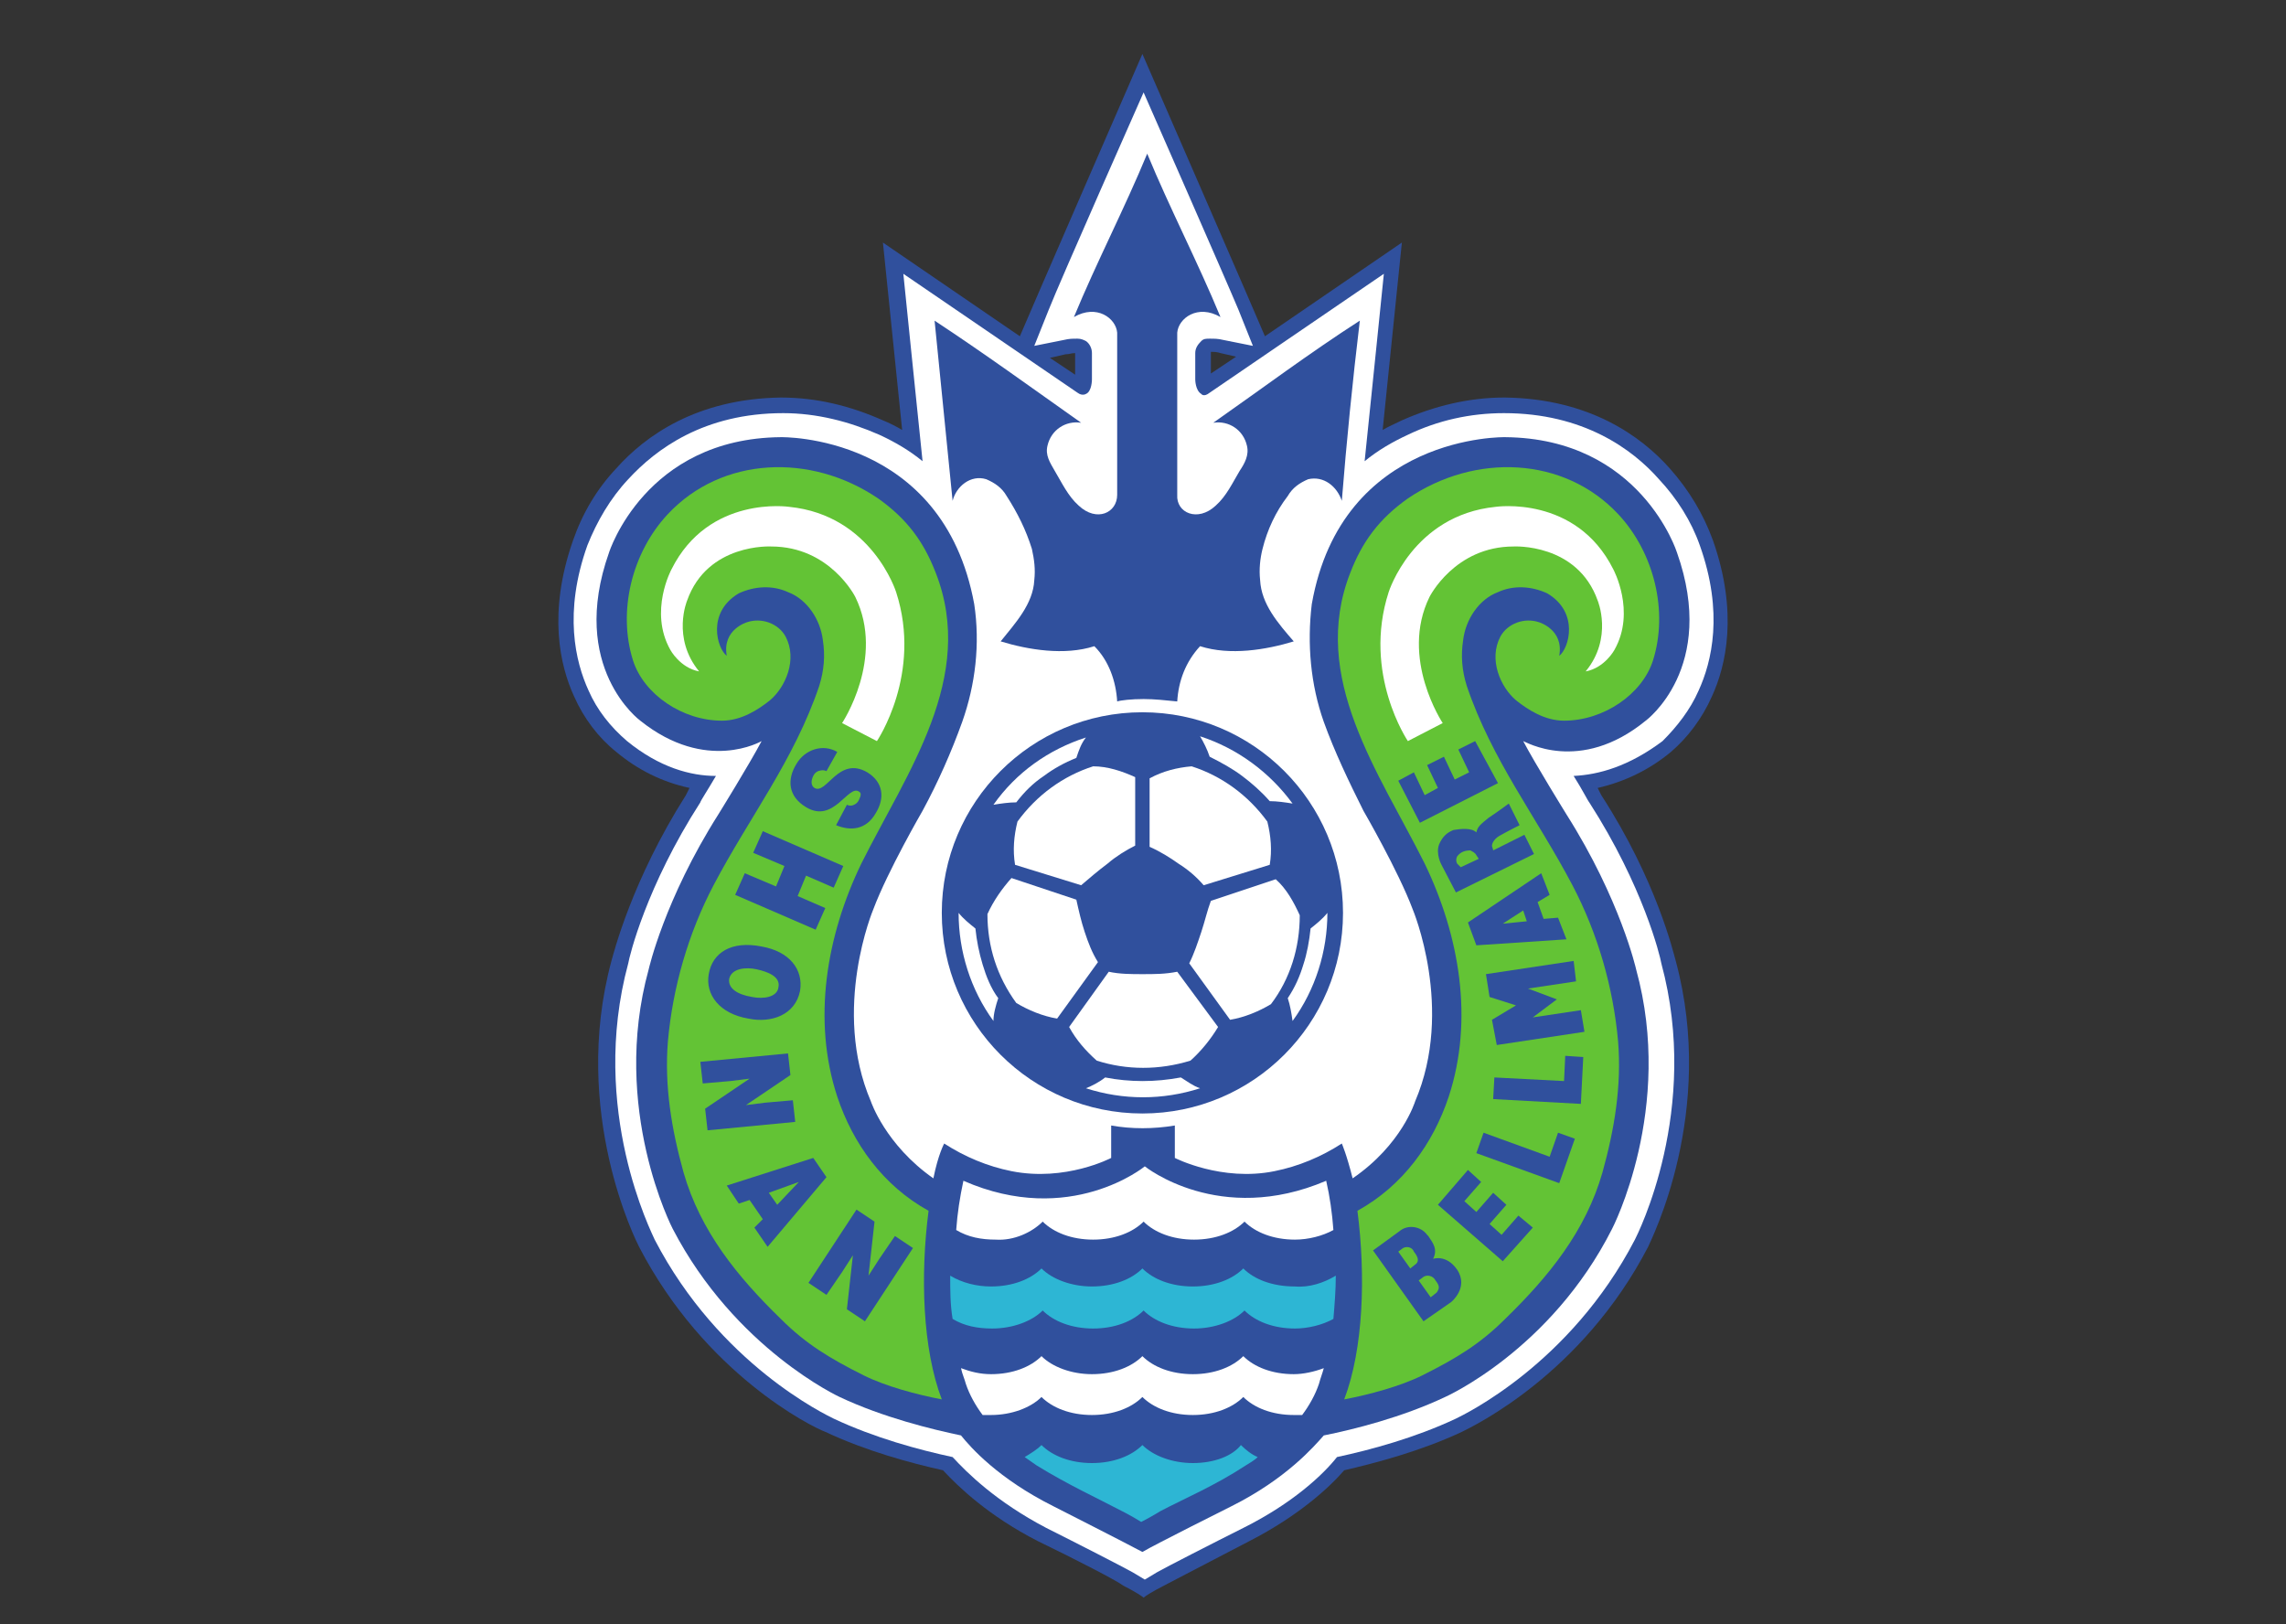 <?xml version="1.0" encoding="utf-8"?>
<!-- Generator: Adobe Illustrator 27.3.1, SVG Export Plug-In . SVG Version: 6.00 Build 0)  -->
<svg version="1.1" id="レイヤー_1" xmlns="http://www.w3.org/2000/svg" xmlns:xlink="http://www.w3.org/1999/xlink" x="0px"
	 y="0px" viewBox="0 0 190.3 135.2" style="enable-background:new 0 0 190.3 135.2;" xml:space="preserve">
<rect x="0" y="0" width="190.3" height="135.2" fill="#333333" stroke="none"/>
<style type="text/css">
	.st0{fill:none;}
	.st1{fill:#30509D;}
	.st2{fill:#FFFFFF;}
	.st3{fill:#63C335;}
	.st4{fill:#2DB6D4;}
</style>
<g id="マーク等" transform="translate(0 -1559.508)">
	<g id="グループ_597">
		<g id="グループ_595">
			<g id="グループ_593">
				<g id="グループ_592">
					<path id="パス_2083" class="st0" d="M144.1,1618.2c1.4-2.9,2.5-7.8,0.2-14.3l0,0c0,0,0,0,0,0c-0.9-2.4-2.2-4.7-4-6.6
						c-2.4-2.7-6.7-5.9-13.3-6.4v-0.1h-1.8h0l0,0c-0.1,0-0.1,0-0.2,0h-1.5c0,0,0,0,0,0.1c-2.1,0.2-4.3,0.7-6.3,1.5l1.3-12.5l0.4-3.8
						c0,0-3.1,2.1-3.1,2.1l-9.7,6.6c-2.2-5.1-8-18.4-9.4-21.6l-1.6-3.7l-1.6,3.7c-1.4,3.1-7.2,16.5-9.4,21.6l-9.7-6.6l-3.2-2.2
						l0.4,3.8l1.3,12.5c-2-0.8-4.1-1.3-6.2-1.5v-0.1H65h-0.1l-1.7,0c0,0,0,0,0,0c-6.6,0.5-10.8,3.7-13.3,6.4c-1.7,1.9-3.1,4.1-4,6.5
						c0,0,0,0,0,0l0,0c-2.3,6.5-1.1,11.4,0.2,14.3c0.9,2.1,2.3,3.9,4.1,5.3c1.3,1.1,2.8,1.9,4.4,2.6c-4,6.8-5.4,12.3-5.5,13
						c-3.6,13.2,2.2,24.6,2.4,25c5.8,11.2,15.2,15.7,16.3,16.2c3.1,1.4,6.3,2.5,9.6,3.2c2.3,2.4,5.1,4.3,8,5.8
						c3.7,1.9,6.6,3.4,7,3.6c0.3,0.2,0.6,0.3,0.9,0.5l1.8,1.2l1.8-1.2c0.3-0.2,0.5-0.3,0.8-0.5c0.5-0.3,3.4-1.8,7-3.6
						c3-1.5,5.7-3.4,8.1-5.8c3.3-0.7,6.5-1.8,9.6-3.2c1-0.5,10.5-5,16.3-16.2c0.2-0.5,6-11.8,2.4-25.1c-0.1-0.6-1.5-6.1-5.5-12.9
						c1.6-0.6,3.1-1.5,4.5-2.6C141.8,1622.1,143.2,1620.3,144.1,1618.2z"/>
					<g id="グループ_591">
						<path id="パス_2084" class="st1" d="M88.7,1589c0.3,0,0.5-0.1,0.8-0.1v1.8l-2.1-1.4L88.7,1589z M142.5,1617.5
							c1.2-2.6,2.2-7,0.1-13l0,0c-0.8-2.2-2-4.2-3.6-6c-2.4-2.7-6.7-5.8-13.7-5.9l0,0h-0.1c-2.9,0-5.8,0.7-8.5,1.9
							c-0.6,0.3-1.1,0.5-1.6,0.8c0.5-4.9,1.6-15.6,1.6-15.6l-11.4,7.8c-0.1-0.3-10.2-23.5-10.2-23.5s-10.1,23.2-10.2,23.5l-11.4-7.8
							c0,0,1.1,10.7,1.6,15.6c-0.5-0.3-1.1-0.6-1.6-0.8c-2.7-1.2-5.5-1.9-8.5-1.9H65l0,0c-7,0.1-11.3,3.2-13.7,5.9
							c-1.6,1.7-2.8,3.7-3.6,6l0,0c-2.1,6-1.1,10.4,0.1,13c0.8,1.8,2,3.4,3.5,4.6c1.8,1.5,3.8,2.5,6.1,3l-0.3,0.6
							c-4.5,7.1-6,13.1-6.2,13.8c-3.4,12.6,2.1,23.4,2.3,23.8c5.5,10.6,14.4,15,15.5,15.4c3.4,1.6,7.1,2.6,9.8,3.2
							c1.3,1.4,3.8,3.8,7.9,5.9c3.1,1.5,6.6,3.3,7.1,3.7c0,0,1.2,0.6,1.7,1v0l0,0l0,0v0c0.5-0.4,1.7-1,1.7-1c0.6-0.3,4-2.1,7.1-3.7
							c4.1-2.1,6.7-4.5,7.9-5.9c2.6-0.6,6.4-1.6,9.8-3.2c1-0.5,10-4.8,15.5-15.4c0.2-0.5,5.7-11.2,2.3-23.8
							c-0.2-0.7-1.6-6.7-6.2-13.8l-0.3-0.6c2.2-0.5,4.3-1.5,6.1-3C140.5,1620.9,141.7,1619.3,142.5,1617.5z M102.9,1589.2l-2.1,1.4
							v-1.8c0.3,0,0.5,0,0.8,0.1L102.9,1589.2z"/>
						<path id="パス_2085" class="st2" d="M141.4,1617c1.1-2.4,2.1-6.5,0.1-12.1c-0.7-2-1.9-3.9-3.4-5.5
							c-2.2-2.5-6.3-5.5-12.9-5.5h0c-2.8,0-5.5,0.6-8,1.8c-1.3,0.6-2.5,1.3-3.6,2.2c0.4-3.8,1.6-15.6,1.6-15.6l-14.5,9.9
							c-0.5,0.4-0.7,0.1-0.7,0.1c-0.5-0.3-0.5-1.2-0.5-1.2v-2.2c0-0.4,0.2-0.7,0.5-1c0.2-0.2,0.4-0.2,0.7-0.2c0.4,0,0.7,0,1.1,0.1
							l2.5,0.5l-1.2-3c-1-2.4-7.9-18.1-7.9-18.1s-7,15.8-7.9,18.1l-1.2,3l2.5-0.5c0.4-0.1,0.7-0.1,1.1-0.1c0.3,0,0.5,0.1,0.7,0.2
							c0.3,0.2,0.5,0.6,0.5,1v2.2c0,0,0,1-0.5,1.2c0,0-0.3,0.2-0.7-0.1l-14.5-9.9c0,0,1.2,11.8,1.6,15.6c-1.1-0.9-2.3-1.6-3.6-2.2
							c-2.5-1.1-5.2-1.8-8-1.8h0c-6.6,0-10.6,3-12.9,5.5c-1.5,1.6-2.6,3.5-3.4,5.5c-2,5.6-1,9.7,0.1,12.1c0.7,1.6,1.8,3,3.2,4.2
							c2.7,2.2,5.3,2.9,7.4,2.9c-0.7,1.2-1.3,2.1-1.3,2.2c-4.5,7-5.9,12.8-6,13.4c-3.3,12.2,2,22.5,2.2,23
							c5.4,10.4,14.3,14.6,14.9,14.9c3.4,1.6,7.1,2.6,9.9,3.2c1.2,1.3,3.6,3.7,7.8,5.9c2.4,1.2,6.5,3.3,7.2,3.7l1,0.6v0l0,0l0,0v0
							l1-0.6c0.7-0.4,4.8-2.5,7.2-3.7c4.2-2.1,6.7-4.5,7.8-5.9c2.8-0.6,6.5-1.6,9.9-3.2c0.6-0.3,9.5-4.5,14.9-14.9
							c0.2-0.4,5.5-10.8,2.2-23c-0.1-0.6-1.5-6.4-6-13.4c-0.1-0.1-0.6-1.1-1.3-2.2c2.1-0.1,4.6-0.8,7.4-2.9
							C139.6,1620,140.7,1618.6,141.4,1617z"/>
						<g id="グループ_585">
							<circle id="楕円形_5" class="st1" cx="95.1" cy="1635.5" r="16.7"/>
							<g id="グループ_584">
								<g id="グループ_582">
									<path id="パス_2086" class="st2" d="M95.1,1649.5c-1,0-2.1-0.1-3.1-0.3c-0.5,0.4-1.1,0.7-1.6,0.9c3.1,1,6.4,1,9.5,0
										c-0.6-0.2-1.1-0.6-1.6-0.9C97.2,1649.4,96.2,1649.5,95.1,1649.5z"/>
									<path id="パス_2087" class="st2" d="M108.5,1639.8c-0.3,1-0.7,1.9-1.3,2.8c0.2,0.6,0.3,1.2,0.4,1.9
										c1.9-2.6,2.9-5.8,2.9-9c-0.4,0.5-0.9,0.9-1.4,1.3C109,1637.8,108.8,1638.9,108.5,1639.8z"/>
									<path id="パス_2088" class="st2" d="M103.4,1624.1c0.8,0.6,1.6,1.3,2.3,2.1c0.6,0,1.3,0.1,1.9,0.2
										c-1.9-2.6-4.6-4.6-7.7-5.6c0.3,0.5,0.6,1.1,0.8,1.7C101.7,1623,102.6,1623.5,103.4,1624.1z"/>
									<path id="パス_2089" class="st2" d="M86.9,1624.1c0.8-0.6,1.7-1.1,2.7-1.5c0.2-0.6,0.4-1.2,0.8-1.7
										c-3.1,1-5.8,2.9-7.7,5.6c0.6-0.1,1.3-0.2,1.9-0.2C85.3,1625.4,86,1624.7,86.9,1624.1z"/>
									<path id="パス_2090" class="st2" d="M81.8,1639.8c-0.3-1-0.5-2-0.6-3c-0.5-0.4-1-0.8-1.4-1.3c0,3.2,1,6.4,2.9,9
										c0-0.6,0.2-1.3,0.4-1.9C82.5,1641.8,82.1,1640.8,81.8,1639.8z"/>
								</g>
								<g id="グループ_583">
									<path id="パス_2091" class="st2" d="M95.1,1640.6c-0.9,0-1.9,0-2.8-0.2L89,1645c0.6,1.1,1.4,2,2.3,2.8
										c2.5,0.8,5.2,0.8,7.8,0c0.9-0.8,1.7-1.8,2.3-2.8l-3.4-4.6C97,1640.6,96.1,1640.6,95.1,1640.6z"/>
									<path id="パス_2092" class="st2" d="M100,1637.1c-0.3,0.9-0.6,1.8-1,2.6l3.4,4.7c1.2-0.2,2.4-0.7,3.4-1.3
										c1.6-2.1,2.4-4.7,2.4-7.4c-0.5-1.1-1.1-2.2-2-3l-5.4,1.8C100.5,1635.3,100.3,1636.2,100,1637.1z"/>
									<path id="パス_2093" class="st2" d="M98.1,1631.4c0.8,0.5,1.5,1.1,2.1,1.8l5.5-1.7c0.2-1.2,0.1-2.4-0.2-3.6
										c-1.6-2.2-3.8-3.8-6.3-4.6c-1.2,0.1-2.4,0.4-3.5,1l0,5.7C96.6,1630.4,97.4,1630.9,98.1,1631.4z"/>
									<path id="パス_2094" class="st2" d="M92.2,1631.4c0.7-0.6,1.5-1.1,2.3-1.5l0-5.7c-1.1-0.5-2.3-0.9-3.5-0.9
										c-2.5,0.8-4.7,2.4-6.3,4.6c-0.3,1.2-0.4,2.4-0.2,3.6l5.5,1.7C90.7,1632.6,91.4,1632,92.2,1631.4z"/>
									<path id="パス_2095" class="st2" d="M90.3,1637.1c-0.3-0.9-0.5-1.8-0.7-2.7l-5.4-1.8c-0.8,0.9-1.5,1.9-2,3
										c0,2.7,0.8,5.2,2.4,7.4c1,0.6,2.2,1.1,3.4,1.3l3.4-4.7C90.9,1638.8,90.6,1638,90.3,1637.1z"/>
								</g>
							</g>
						</g>
						<path id="パス_2096" class="st1" d="M95.2,1617.7c0.9,0,1.8,0.1,2.8,0.2c0.1-1.7,0.7-3.3,1.9-4.6c2.5,0.8,5.5,0.3,7.8-0.4
							c-1.3-1.5-2.7-3.1-2.8-5.1c-0.1-0.9,0-1.8,0.2-2.6c0.4-1.6,1.1-3.1,2.1-4.4c0.4-0.7,1-1.1,1.7-1.4c1.3-0.3,2.4,0.6,2.8,1.8
							c0.4-5,0.9-10,1.5-15c-4.2,2.7-8.2,5.7-12.2,8.5c1.3-0.2,2.5,0.6,2.8,1.9c0.2,0.8-0.2,1.5-0.6,2.1c-0.6,1-1.1,2.1-2,2.9
							c-1.5,1.4-3.3,0.6-3.2-0.9l0-13.5c0.1-1.2,1.7-2.4,3.6-1.3c-1.9-4.6-4.2-9-6.1-13.6c-1.9,4.6-4.2,9-6.1,13.6
							c1.9-1.1,3.5,0.1,3.6,1.3l0,13.5c0,1.5-1.7,2.3-3.2,0.9c-0.9-0.8-1.4-1.9-2-2.9c-0.4-0.7-0.8-1.3-0.6-2.1
							c0.3-1.3,1.5-2.1,2.8-1.9c-4.1-2.9-8.1-5.8-12.2-8.5c0.5,5,1,10,1.5,15c0.3-1.2,1.5-2.2,2.8-1.8c0.7,0.3,1.3,0.7,1.7,1.4
							c0.9,1.4,1.6,2.8,2.1,4.4c0.2,0.9,0.3,1.7,0.2,2.6c-0.1,2-1.6,3.6-2.8,5.1c2.3,0.7,5.3,1.2,7.8,0.4c1.2,1.2,1.8,2.9,1.9,4.6
							C93.3,1617.8,94.2,1617.7,95.2,1617.7L95.2,1617.7z"/>
						<g id="グループ_590">
							<g id="グループ_588">
								<path id="パス_2097" class="st1" d="M137,1619.5c0,0,6-4.4,2.6-14c0,0-3-9.5-14.3-9.6c0,0-13.6-0.3-16.1,13.9
									c-0.4,3.3-0.1,6.7,1,9.8c0.9,2.5,2.1,5,3.3,7.4c0,0,2.9,5,4.1,8.2c0,0,3.5,8.3,0.2,16c0,0-1.1,3.6-5.2,6.4
									c-0.5-2-0.9-2.9-0.9-2.9c-1.7,1.1-3.6,1.9-5.6,2.3c-4.4,0.9-8.3-1.1-8.3-1.1v-2.7c-1.8,0.3-3.6,0.3-5.3,0v2.7
									c0,0-3.8,2-8.3,1.1c-2-0.4-3.9-1.2-5.6-2.3c0,0-0.5,0.9-0.9,2.9c-4-2.8-5.2-6.4-5.2-6.4c-3.3-7.7,0.2-16,0.2-16
									c1.2-3.2,4.1-8.2,4.1-8.2c1.3-2.4,2.4-4.9,3.3-7.4c1.1-3.1,1.5-6.5,1-9.8c-2.6-14.2-16.1-13.9-16.1-13.9
									c-11.3,0.1-14.3,9.6-14.3,9.6c-3.4,9.6,2.6,14,2.6,14c5.5,4.4,10.1,1.7,10.1,1.7c-1,1.9-3.6,6.1-3.6,6.1
									c-4.5,7.1-5.8,12.9-5.8,12.9c-3.2,11.6,2,21.6,2,21.6c5.2,10,13.9,14,13.9,14c3.6,1.7,7.7,2.7,10.1,3.2
									c0.8,1,3.1,3.6,7.7,5.9c0,0,6.3,3.2,7.4,3.8c1-0.6,7.4-3.8,7.4-3.8c4.6-2.3,6.9-5,7.7-5.9c2.5-0.5,6.5-1.5,10.1-3.2
									c0,0,8.8-3.9,13.9-14c0,0,5.2-10,2-21.6c0,0-1.3-5.8-5.8-12.9c0,0-2.6-4.2-3.6-6.1C126.9,1621.2,131.5,1624,137,1619.5z"/>
								<g id="グループ_586">
									<path id="パス_2098" class="st3" d="M128.8,1608.9c-1.3-0.6-2.8-0.7-4.1-0.1c-1.6,0.6-2.7,2.3-2.9,4
										c-0.2,1.3-0.1,2.5,0.3,3.8c2.1,6.2,5.8,10.9,8.8,16.6c2.1,4,3.4,8.5,3.8,13c0.3,3.7-0.3,7.3-1.3,10.9
										c-1.4,4.9-4.5,8.7-8.1,12.2c-2.1,2.1-4.1,3.3-6.9,4.7c-1.8,0.9-4.4,1.6-6.5,2c1.6-4.2,1.8-10.3,1.1-15.7
										c3.8-2.1,6.3-5.6,7.6-9.5c2.1-6.4,0.9-13.4-2-19.4c-3.8-7.6-9.6-15.5-6.2-24.2c1-2.6,2.4-4.5,4.8-6.2
										c5.6-3.8,13-3.5,17.5,1.3c3,3.2,4.2,8.1,2.9,12.2c-0.9,2.8-4.1,5-7.4,5c-1.6,0-3-0.9-4-1.7c-1.3-1.1-2.3-3.4-1.3-5.3
										c0.6-1.1,2-1.6,3.2-1.2c0,0,2.1,0.6,1.7,2.8C130.6,1613.5,131.5,1610.5,128.8,1608.9z"/>
									<path id="パス_2099" class="st2" d="M117.2,1621.2c0,0-3.8-5.6-1.6-12.4c0,0,2-6.4,8.9-7.1c0,0,6.7-1,9.8,5.2
										c0,0,1.9,3.5,0.1,6.7c0,0-0.8,1.5-2.4,1.8c2.3-2.8,1-5.9,1-5.9c-1.7-4.8-7-4.5-7-4.5c-4.9,0-7,4.2-7,4.2
										c-2.5,5.1,1.1,10.5,1.1,10.5L117.2,1621.2z"/>
								</g>
								<g id="グループ_587">
									<path id="パス_2100" class="st3" d="M61.5,1608.9c1.3-0.6,2.8-0.7,4.1-0.1c1.6,0.6,2.7,2.3,2.9,4
										c0.2,1.3,0.1,2.5-0.3,3.8c-2.1,6.2-5.8,10.9-8.8,16.6c-2.1,4-3.4,8.5-3.8,13c-0.3,3.7,0.3,7.3,1.3,10.9
										c1.4,4.9,4.5,8.7,8.1,12.2c2.1,2.1,4.1,3.3,6.9,4.7c1.8,0.9,4.4,1.6,6.5,2c-1.6-4.2-1.8-10.3-1.1-15.7
										c-3.8-2.1-6.3-5.6-7.6-9.5c-2.1-6.4-0.9-13.4,2-19.4c3.8-7.6,9.6-15.5,6.2-24.2c-1-2.6-2.4-4.5-4.8-6.2
										c-5.6-3.8-13-3.5-17.5,1.3c-3,3.2-4.2,8.1-2.9,12.2c0.9,2.8,4.1,5,7.4,5c1.6,0,3-0.9,4-1.7c1.3-1.1,2.3-3.4,1.3-5.3
										c-0.6-1.1-2-1.6-3.2-1.2c0,0-2.1,0.6-1.7,2.8C59.7,1613.5,58.8,1610.5,61.5,1608.9z"/>
									<path id="パス_2101" class="st2" d="M73,1621.2c0,0,3.8-5.6,1.6-12.4c0,0-2-6.4-8.9-7.1c0,0-6.7-1-9.8,5.2
										c0,0-1.9,3.5-0.1,6.7c0,0,0.8,1.5,2.4,1.8c-2.3-2.8-1-5.9-1-5.9c1.7-4.8,7-4.5,7-4.5c4.9,0,7,4.2,7,4.2
										c2.5,5.1-1.1,10.5-1.1,10.5L73,1621.2z"/>
								</g>
							</g>
							<g id="グループ_589">
								<path id="パス_2102" class="st2" d="M103.5,1672.4c-0.9,0.9-2.4,1.5-4.2,1.5s-3.3-0.6-4.2-1.5c-0.9,0.9-2.4,1.5-4.2,1.5
									c-1.7,0-3.3-0.6-4.2-1.5c-0.9,0.9-2.4,1.5-4.2,1.5c-0.9,0-1.7-0.2-2.5-0.5c0.1,0.5,0.3,0.9,0.4,1.3c0.3,0.9,0.8,1.8,1.4,2.6
									c0.2,0,0.5,0,0.7,0c1.7,0,3.3-0.6,4.2-1.5c0.9,0.9,2.4,1.5,4.2,1.5s3.3-0.6,4.2-1.5c0.9,0.9,2.4,1.5,4.2,1.5
									s3.3-0.6,4.2-1.5c0.9,0.9,2.4,1.5,4.2,1.5c0.3,0,0.5,0,0.7,0c0.6-0.8,1.1-1.7,1.4-2.6c0.1-0.4,0.3-0.9,0.4-1.3
									c-0.8,0.3-1.7,0.5-2.5,0.5C105.9,1673.9,104.4,1673.3,103.5,1672.4z"/>
								<path id="パス_2103" class="st4" d="M103.5,1665.1c-0.9,0.9-2.4,1.5-4.2,1.5s-3.3-0.6-4.2-1.5c-0.9,0.9-2.4,1.5-4.2,1.5
									c-1.7,0-3.3-0.6-4.2-1.5c-0.9,0.9-2.4,1.5-4.2,1.5c-1.2,0-2.4-0.3-3.4-0.9c0,1.2,0,2.4,0.2,3.6c1,0.6,2.1,0.8,3.3,0.8
									c1.7,0,3.3-0.6,4.2-1.5c0.9,0.9,2.4,1.5,4.2,1.5s3.3-0.6,4.2-1.5c0.9,0.9,2.4,1.5,4.2,1.5c1.7,0,3.3-0.6,4.2-1.5
									c0.9,0.9,2.4,1.5,4.2,1.5c1.1,0,2.3-0.3,3.2-0.8c0.1-1.2,0.2-2.4,0.2-3.6c-1,0.6-2.2,1-3.4,0.9
									C105.9,1666.6,104.4,1666,103.5,1665.1z"/>
								<path id="パス_2104" class="st4" d="M99.3,1681.3c-1.7,0-3.3-0.6-4.2-1.5c-0.9,0.9-2.4,1.5-4.2,1.5s-3.3-0.6-4.2-1.5
									c-0.4,0.4-0.9,0.7-1.4,1c0.3,0.2,0.7,0.5,1,0.7c2.6,1.6,5,2.7,7.1,3.8c0,0,0.8,0.4,1.6,0.9c0.8-0.4,1.6-0.9,1.6-0.9
									c2.1-1.1,4.5-2.1,7.1-3.8c0.3-0.2,0.7-0.4,1-0.7c-0.5-0.2-1-0.6-1.4-1C102.6,1680.7,101.1,1681.3,99.3,1681.3z"/>
								<path id="パス_2105" class="st2" d="M86.8,1661.2c0.9,0.9,2.4,1.5,4.2,1.5s3.3-0.6,4.2-1.5c0.9,0.9,2.4,1.5,4.2,1.5
									s3.3-0.6,4.2-1.5c0.9,0.9,2.4,1.5,4.2,1.5c1.1,0,2.3-0.3,3.2-0.8c-0.1-1.4-0.3-2.8-0.6-4.1c-8.9,3.8-15.1-1.2-15.1-1.2
									s-6.2,5.1-15.1,1.2c-0.3,1.4-0.5,2.7-0.6,4.1c1,0.6,2.1,0.8,3.3,0.8C84.4,1662.8,85.9,1662.1,86.8,1661.2z"/>
							</g>
						</g>
					</g>
				</g>
			</g>
			<g id="グループ_594">
				<path id="パス_2106" class="st1" d="M70.5,1626.5c0.2,0.1,0.4,0.1,0.6,0c0.2-0.1,0.3-0.2,0.4-0.4c0.2-0.4,0.2-0.6,0-0.7
					c-0.9-0.6-2.1,2.7-4.4,1.3c-1.5-0.9-1.6-2.3-0.8-3.6c0.7-1.2,2.2-1.7,3.4-1c0,0,0,0,0,0l-0.9,1.6c-0.2-0.1-0.4-0.1-0.7,0
					c-0.2,0.1-0.3,0.2-0.4,0.4c-0.2,0.4-0.2,0.8,0.1,1c1,0.6,2-2.7,4.4-1.3c1.3,0.8,1.5,2.1,0.7,3.4c-0.8,1.4-2.1,1.5-3.3,1
					L70.5,1626.5z"/>
				<path id="パス_2107" class="st1" d="M63.5,1628.7l6.7,2.9l-0.8,1.8l-2.3-1l-0.7,1.7l2.3,1l-0.8,1.8l-6.7-2.9l0.8-1.8l2.6,1.1
					l0.7-1.7l-2.6-1.1L63.5,1628.7z"/>
				<path id="パス_2108" class="st1" d="M62.3,1644.3c-2.4-0.4-3.6-2-3.3-3.7c0.3-1.8,1.9-2.8,4.4-2.3c2.3,0.4,3.5,1.9,3.2,3.7
					C66.2,1644,64.2,1644.7,62.3,1644.3z M63,1640.2c-0.9-0.2-2.1-0.1-2.3,0.8c-0.1,0.8,0.7,1.3,1.9,1.5c1,0.2,2.1,0,2.2-0.8
					C65,1640.8,63.9,1640.4,63,1640.2L63,1640.2z"/>
				<path id="パス_2109" class="st1" d="M62.1,1651.5l1.6-0.2l2.3-0.2l0.2,1.8l-7.3,0.7l-0.2-1.8l3.7-2.5l-1.6,0.2l-2.3,0.2
					l-0.2-1.8l7.3-0.7l0.2,1.8L62.1,1651.5z"/>
				<path id="パス_2110" class="st1" d="M60.5,1658.2l7.2-2.3l1.1,1.6l-4.9,5.8l-1.1-1.6l0.7-0.7l-1.1-1.6l-0.9,0.3L60.5,1658.2z
					 M66.5,1657.9l-2.5,0.9l0.7,1L66.5,1657.9z"/>
				<path id="パス_2111" class="st1" d="M72.3,1665.7l0.9-1.4l1.3-1.9l1.5,1l-4,6.1l-1.5-1l0.5-4.5l-0.9,1.4l-1.3,1.9l-1.5-1
					l4-6.1l1.5,1L72.3,1665.7z"/>
			</g>
		</g>
		<g id="グループ_596">
			<path id="パス_2112" class="st1" d="M122.8,1621.2l-1.4,0.7l0.9,1.9l-1.2,0.6l-0.9-1.9l-1.4,0.7l0.9,1.9l-1.1,0.6l-0.9-1.9
				l-1.3,0.7l1.8,3.5l6.5-3.3L122.8,1621.2z"/>
			<path id="パス_2113" class="st1" d="M131.8,1647.5l-1.5-0.1l-0.1,2.1l-5.8-0.3l-0.1,1.8l7.3,0.4L131.8,1647.5z"/>
			<path id="パス_2114" class="st1" d="M131.1,1654.3l-1.4-0.5l-0.7,2l-5.5-2l-0.6,1.7l6.9,2.5L131.1,1654.3z"/>
			<path id="パス_2115" class="st1" d="M122.2,1636.3l6.1-4.1l0.7,1.8l-1,0.6l0.5,1.4l1.2-0.1l0.7,1.8l-7.5,0.5L122.2,1636.3z
				 M125.1,1636.4l2-0.2l-0.3-0.9L125.1,1636.4z"/>
			<path id="パス_2116" class="st1" d="M121.6,1631.7l1.5-0.7l-0.2-0.3c-0.1-0.2-0.3-0.3-0.5-0.4c-0.4,0-0.8,0.1-1.1,0.5
				c-0.1,0.2-0.1,0.4,0,0.6L121.6,1631.7z M122.9,1628.8c0.1-0.5,0.4-0.7,1-1.2c0.9-0.6,1.7-1.2,1.7-1.2l0.9,1.8c0,0-1,0.5-1.7,0.9
				c-0.5,0.3-0.6,0.7-0.6,0.8c0,0.1,0.1,0.3,0.1,0.4l2.6-1.3l0.8,1.6l-6.5,3.2l-1.2-2.3c0,0-0.5-0.9-0.2-1.7c0.3-0.7,0.7-1,1.2-1.2
				C121.6,1628.5,122.5,1628.4,122.9,1628.8L122.9,1628.8z"/>
			<path id="パス_2117" class="st1" d="M127.6,1661.7l-1.2-1l-1.4,1.6l-1-0.9l1.4-1.6l-1.1-1l-1.4,1.6l-1-0.9l1.4-1.6l-1.1-1
				l-2.5,2.9l5.4,4.7L127.6,1661.7z"/>
			<path id="パス_2118" class="st1" d="M114.3,1663.6l2.2-1.6c0.7-0.6,1.8-0.4,2.3,0.3c0,0,0,0,0.1,0.1c0.4,0.6,0.8,1.1,0.4,1.9
				c0,0,1.1-0.4,2,0.9c1,1.5-0.5,2.7-0.5,2.7l-2.3,1.6L114.3,1663.6z M116.8,1663.4l-0.4,0.3l1,1.4l0.5-0.4c0.2-0.2,0.2-0.5-0.2-1
				C117.6,1663.4,117.2,1663.2,116.8,1663.4C116.8,1663.4,116.8,1663.4,116.8,1663.4z M118.5,1665.8l-0.4,0.3l1,1.4l0.5-0.4
				c0.2-0.3,0.3-0.5-0.1-1C119.3,1665.7,118.8,1665.6,118.5,1665.8L118.5,1665.8z"/>
			<path id="パス_2119" class="st1" d="M124.2,1644.4l2-1.2l-2.2-0.7l-0.3-1.9l7.3-1.1l0.2,1.7l-4,0.6l2.4,0.9l-2,1.5l4-0.6
				l0.3,1.8l-7.3,1.1L124.2,1644.4z"/>
		</g>
	</g>
</g>
<line class="st0" x1="120.3" y1="60.3" x2="121.4" y2="62.4"/>
</svg>
